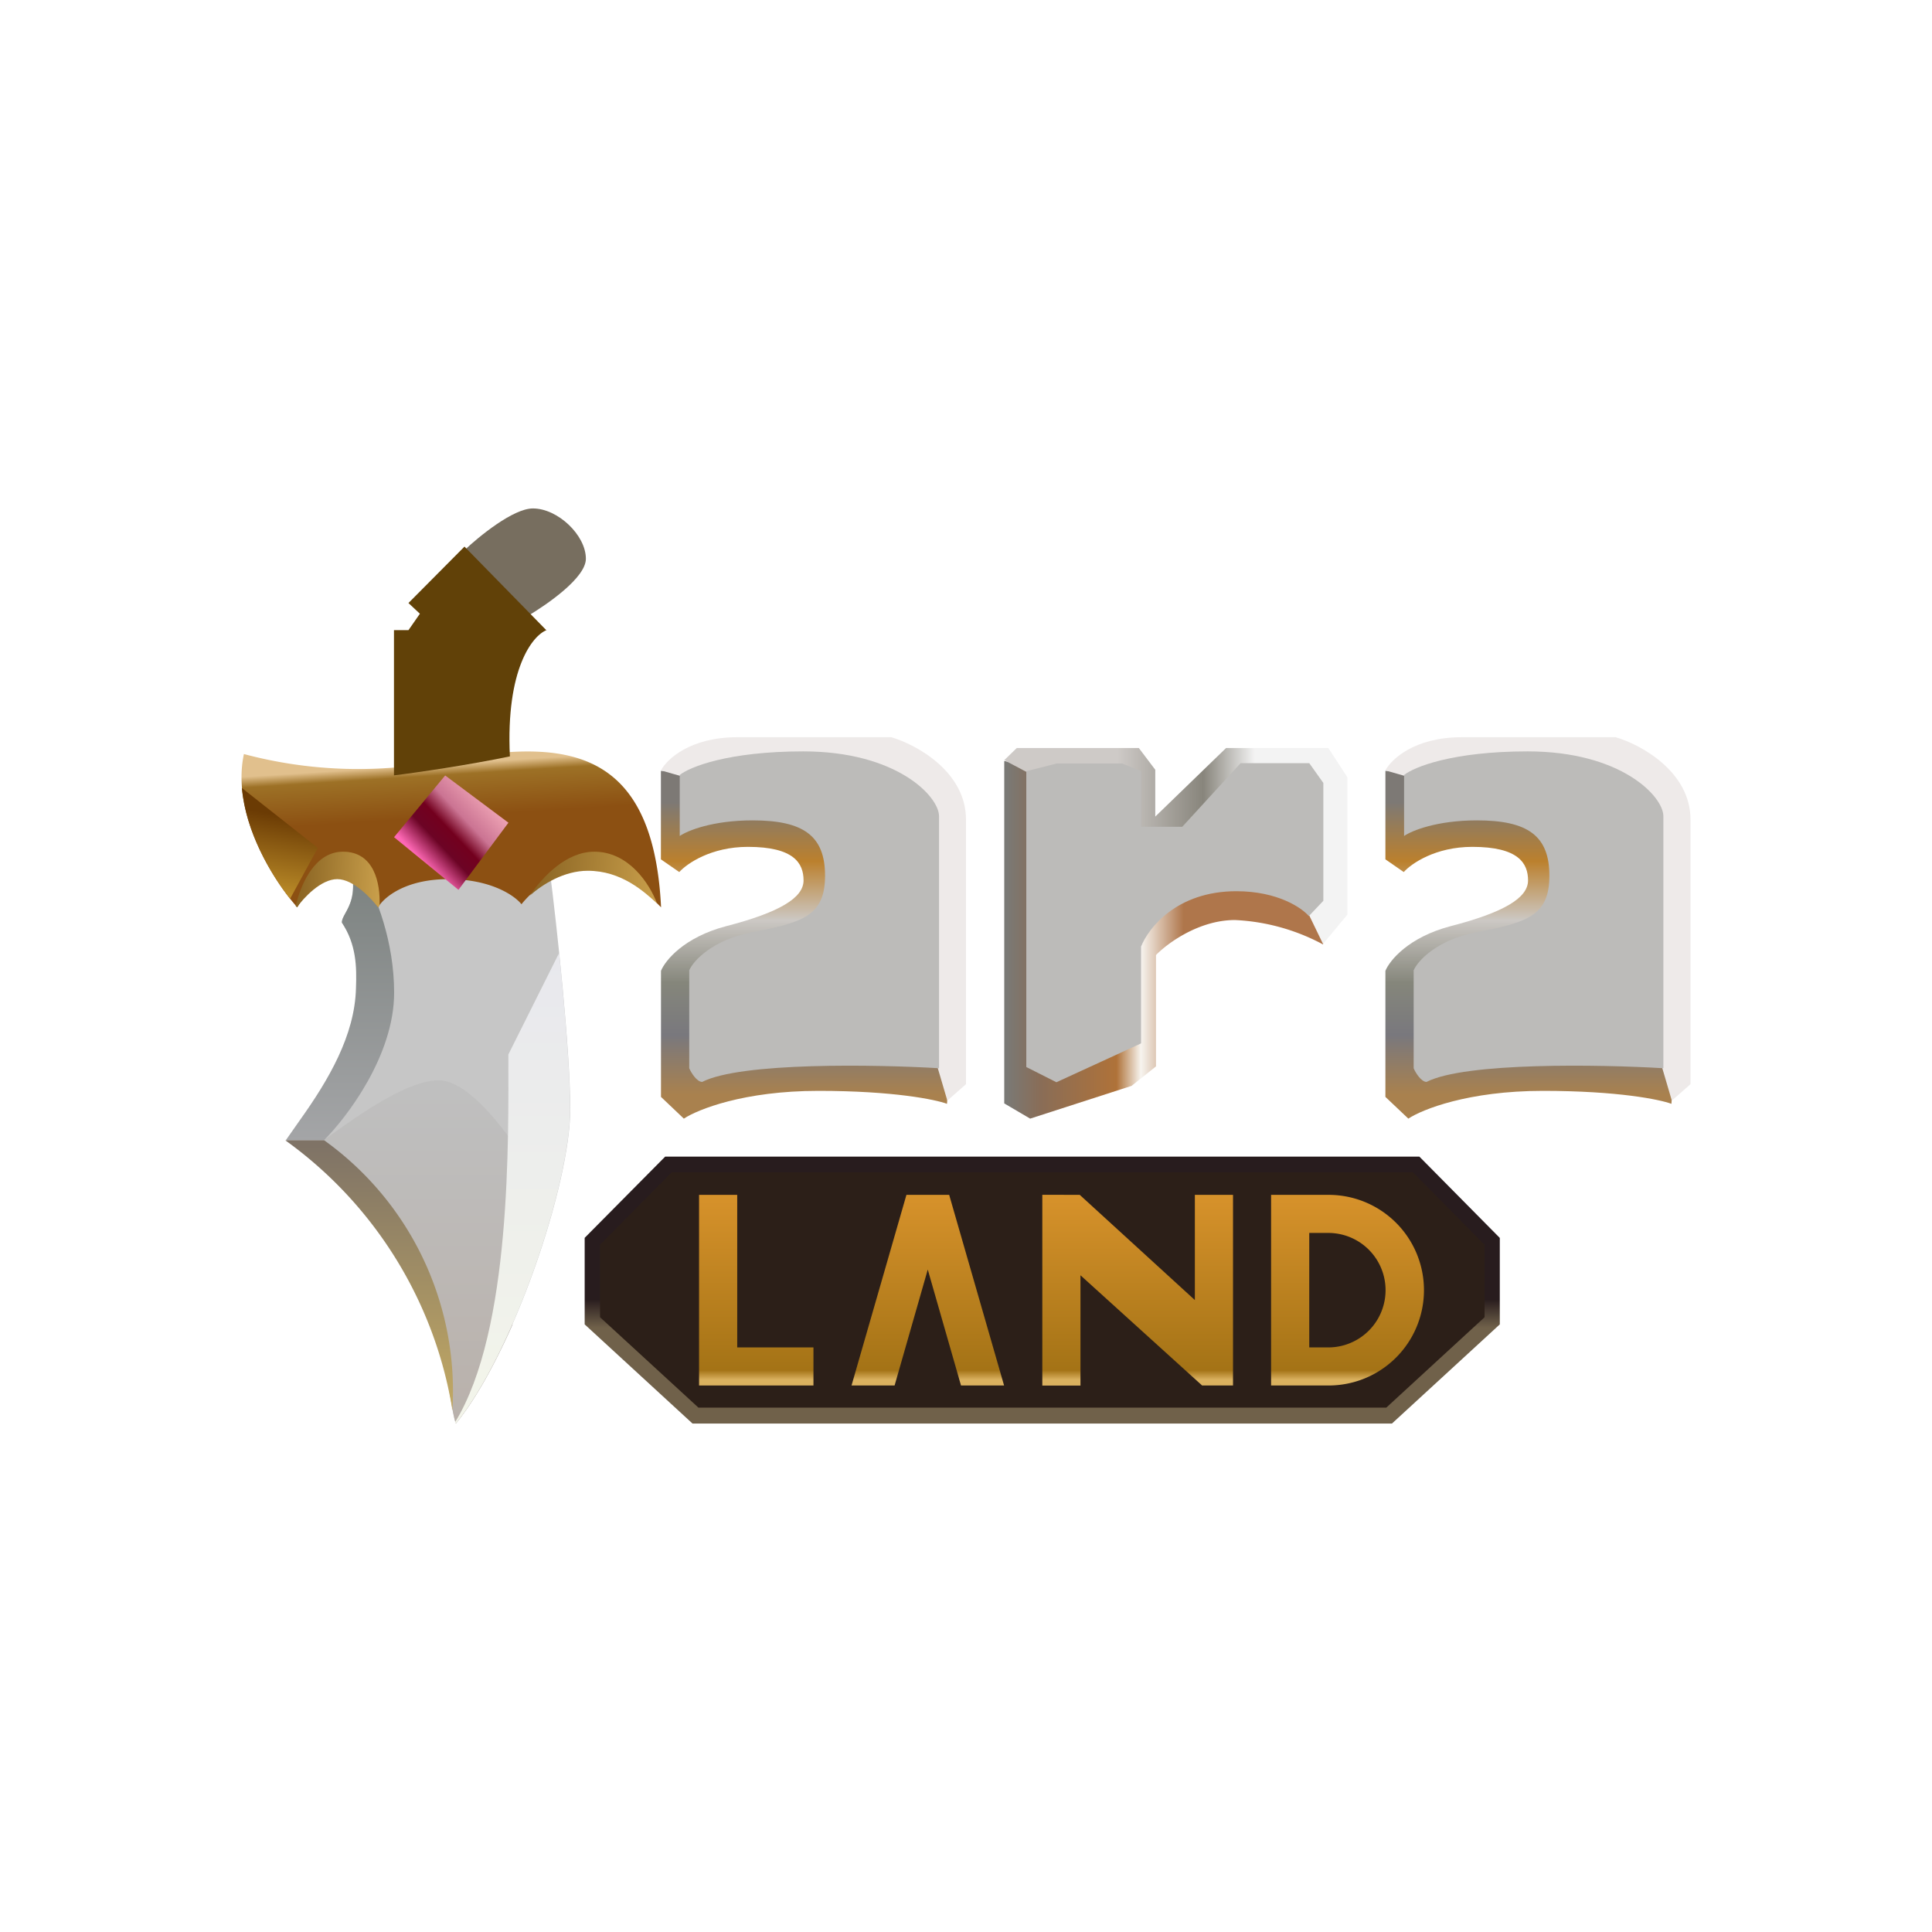 <svg xmlns="http://www.w3.org/2000/svg" width="1em" height="1em" viewBox="0 0 24 24"><g fill="none"><path fill="url(#SVGBnjcGVgY)" d="M12.475 13.707V9.453l.46.114l.61 1.151h3.06l-.17 1.014a2.56 2.56 0 0 0-1.094-.303c-.446 0-.839.288-.981.435v1.383l-.303.242l-1.26.407z"/><path fill="url(#SVGPgHvsbOv)" d="m12.887 9.661l-.412-.218l.156-.151h1.516l.204.27v.582l.88-.852h1.27l.237.364v1.706l-.303.364l-.176-.364l-.312-.663l-1.734-.247l-1.326-.796z"/><path fill="#BCBBB9" d="M12.749 13.26V9.58l.379-.096h.81l.237.095v.692h.511l.725-.791h.853l.175.246v1.464l-.18.19c-.085-.1-.384-.309-.9-.309c-.744 0-1.094.46-1.184.687v1.203l-1.052.483l-.374-.189z"/><path fill="#C6C6C6" d="M6.837 10.835H4.374c.066.407-.128.512-.128.625c.673 1.019-.142 1.923-.677 2.71c1.956 1.378 1.999 3.282 2.093 3.514c.711-.866 1.422-2.974 1.422-3.903c0-.743-.166-2.273-.252-2.946z"/><path fill="url(#SVGcvlqfejS)" d="m6.364 16.452l.294-1.819c-.218-.36-.768-1.212-1.208-1.212s-1.137.54-1.426.739h-.455l-.005.01a4.88 4.88 0 0 1 2.051 3.305q.016.106.048.209c.246-.299.488-.744.706-1.232z"/><path fill="url(#SVGXIyxKcTy)" d="M4.507 10.835c.17.308.389.862.389 1.497c0 .781-.588 1.549-.872 1.833H3.55l.176-.251c.355-.498.682-1.052.696-1.639c.01-.265.005-.54-.175-.815c0-.038.019-.07.042-.113c.052-.095.133-.232.08-.512h.143z"/><path fill="url(#SVGOCAUAbra)" d="m6.945 11.839l-.63 1.26c0 1.032.043 3.424-.663 4.57l.01.015c.71-.867 1.42-2.975 1.42-3.903c0-.474-.066-1.256-.137-1.942"/><path fill="url(#SVGaH6NfcNa)" d="M5.62 17.51a3.83 3.83 0 0 0-1.592-3.344h-.483a5.14 5.14 0 0 1 2.07 3.32v.024z"/><path fill="url(#SVG1O7wibSA)" d="M5.445 9.462a5.5 5.5 0 0 1-2.415-.095c-.161.753.374 1.582.663 1.904c.08-.137.293-.412.497-.412c.2 0 .422.275.507.412c.066-.118.332-.35.872-.35c.535 0 .828.208.909.312c.118-.151.455-.46.824-.46c.46 0 .753.342.91.498c-.105-2.155-1.388-2.056-2.767-1.81"/><path fill="#776E5F" d="M6.62 6.316c-.246 0-.672.35-.852.52l.79.815c.237-.142.72-.473.72-.71c0-.294-.35-.625-.658-.625"/><path fill="#614108" d="M6.79 7.832L5.77 6.79l-.696.701l.142.133l-.142.204h-.18v1.804c.275-.033.947-.132 1.44-.236c-.052-1.09.284-1.502.455-1.568z"/><path fill="url(#SVGM9yeLe3B)" d="m6.316 10.22l-.786-.587l-.635.767l.8.654z"/><path fill="url(#SVGpS4go2Pc)" d="M4.715 11.243c.01-.27-.066-.663-.454-.663c-.332 0-.512.36-.588.673l.015.018c.085-.118.298-.35.502-.35c.199 0 .421.237.506.35l.02-.023z"/><path fill="url(#SVGsPVwxcYs)" d="M8.164 11.229c-.095-.256-.356-.649-.782-.649c-.346 0-.64.308-.8.545c.16-.142.426-.308.72-.308c.416 0 .696.256.862.407z"/><path fill="url(#SVGAQuGLZnW)" d="m3.602 11.168l.346-.635l-.943-.744c.048.545.36 1.075.597 1.374z"/><path fill="url(#SVGYVdOVc3z)" d="M8.21 10.675V9.576l3.402.157l.275 2.326l-.123 1.653c-.143-.053-.664-.161-1.597-.161c-.928 0-1.501.232-1.672.345l-.284-.27V12.06c.052-.128.284-.417.81-.555c.658-.17.961-.35.961-.568c0-.213-.118-.417-.691-.417c-.46 0-.758.208-.853.313z"/><path fill="#EEEAE9" d="M9.158 9.158c-.587 0-.876.275-.947.412l2.146.616l1.198 2.761l.213.725l.232-.204v-3.287c0-.597-.62-.933-.928-1.023z"/><path fill="#BCBBB9" d="M8.444 9.632v.753c.095-.066.407-.194.905-.194c.63 0 .9.19.9.687c0 .493-.27.582-.9.701c-.498.095-.735.355-.787.474v1.217c.024.057.095.17.161.17c.479-.246 2.16-.217 2.942-.17v-3.131c0-.246-.526-.805-1.686-.805c-.934 0-1.412.194-1.535.293z"/><path fill="url(#SVGL3OOGwhV)" d="M17.21 10.675V9.576l3.401.157l.275 2.326l-.123 1.653c-.142-.053-.663-.161-1.596-.161c-.929 0-1.502.232-1.672.345l-.285-.27V12.06c.052-.128.285-.417.81-.555c.659-.17.962-.35.962-.568c0-.213-.118-.417-.692-.417c-.46 0-.758.208-.852.313z"/><path fill="#EEEAE9" d="M18.158 9.158c-.588 0-.876.275-.948.412l2.146.616l1.199 2.761l.213.725l.232-.204v-3.287c0-.597-.62-.933-.929-1.023z"/><path fill="#BCBBB9" d="M17.442 9.632v.753c.095-.066.408-.194.905-.194c.63 0 .9.19.9.687c0 .493-.27.582-.9.701c-.497.095-.734.355-.786.474v1.217c.023.057.095.17.16.17c.48-.246 2.16-.217 2.942-.17v-3.131c0-.246-.525-.805-1.686-.805c-.933 0-1.411.194-1.535.293z"/><path fill="url(#SVGRT820Tgl)" d="m7.263 15.377l1-1.009h9.369l.999 1.01v1.074l-1.34 1.232H8.603l-1.34-1.232z"/><path fill="#2C1F18" d="M7.454 16.363v-.9l.89-.9h9.208l.89.9v.9l-1.221 1.123H8.676z"/><path fill="url(#SVGD4Ighc7O)" d="M9.158 14.843h-.474v2.368h1.421v-.473h-.947z"/><path fill="url(#SVGLoowdb0J)" d="m11.26 14.843l-.682 2.368h.535l.412-1.44l.413 1.44h.535l-.682-2.368z"/><path fill="url(#SVGIca4Ncgq)" d="m13.413 14.843l1.43 1.307v-1.307h.474v2.368h-.384l-1.511-1.369v1.37h-.474v-2.37z"/><path fill="url(#SVGo8TyFerk)" fill-rule="evenodd" d="M16.505 14.843h-.715v2.368h.715a1.184 1.184 0 1 0 0-2.368m-.004.473h-.237v1.422h.237a.71.71 0 0 0 0-1.422" clip-rule="evenodd"/><defs><linearGradient id="SVGBnjcGVgY" x1="16.293" x2="12.508" y1="11.997" y2="11.997" gradientUnits="userSpaceOnUse"><stop offset=".42" stop-color="#AF764B"/><stop offset=".56" stop-color="#F7F4EF"/><stop offset=".64" stop-color="#AF7239"/><stop offset=".89" stop-color="#896D57"/><stop offset="1" stop-color="#7A7975"/></linearGradient><linearGradient id="SVGPgHvsbOv" x1="16.738" x2="12.475" y1="10.519" y2="10.519" gradientUnits="userSpaceOnUse"><stop offset=".27" stop-color="#F3F3F3"/><stop offset=".42" stop-color="#88857C"/><stop offset=".67" stop-color="#CECAC7"/></linearGradient><linearGradient id="SVGcvlqfejS" x1="5.113" x2="5.113" y1="13.568" y2="17.684" gradientUnits="userSpaceOnUse"><stop stop-color="#BFBFBF"/><stop offset="1" stop-color="#B9B1AB"/></linearGradient><linearGradient id="SVGXIyxKcTy" x1="4.223" x2="4.223" y1="10.835" y2="14.165" gradientUnits="userSpaceOnUse"><stop stop-color="#7C8280"/><stop offset="1" stop-color="#A4A5A7"/></linearGradient><linearGradient id="SVGOCAUAbra" x1="6.372" x2="6.372" y1="11.839" y2="17.684" gradientUnits="userSpaceOnUse"><stop stop-color="#E8E8ED"/><stop offset="1" stop-color="#F3F5EA"/></linearGradient><linearGradient id="SVGaH6NfcNa" x1="4.601" x2="4.601" y1="14.237" y2="17.51" gradientUnits="userSpaceOnUse"><stop stop-color="#7F7366"/><stop offset="1" stop-color="#C2A963"/></linearGradient><linearGradient id="SVG1O7wibSA" x1="5.479" x2="5.602" y1="9.339" y2="11.271" gradientUnits="userSpaceOnUse"><stop offset=".08" stop-color="#E1C08D"/><stop offset=".15" stop-color="#9D7126"/><stop offset=".42" stop-color="#8C5012"/></linearGradient><linearGradient id="SVGM9yeLe3B" x1="5.989" x2="5.193" y1="9.893" y2="10.646" gradientUnits="userSpaceOnUse"><stop stop-color="#ECA0B2"/><stop offset=".32" stop-color="#CB7493"/><stop offset=".53" stop-color="#73001E"/><stop offset=".72" stop-color="#6C0425"/><stop offset="1" stop-color="#FD67B4"/></linearGradient><linearGradient id="SVGpS4go2Pc" x1="3.669" x2="4.715" y1="11.068" y2="11.129" gradientUnits="userSpaceOnUse"><stop stop-color="#896322"/><stop offset="1" stop-color="#C99F4B"/></linearGradient><linearGradient id="SVGsPVwxcYs" x1="6.582" x2="8.159" y1="11.04" y2="11.191" gradientUnits="userSpaceOnUse"><stop stop-color="#896322"/><stop offset="1" stop-color="#C99F4B"/></linearGradient><linearGradient id="SVGAQuGLZnW" x1="3.849" x2="3.583" y1="9.694" y2="11.239" gradientUnits="userSpaceOnUse"><stop offset=".31" stop-color="#6B3B04"/><stop offset="1" stop-color="#C3942C"/></linearGradient><linearGradient id="SVGYVdOVc3z" x1="10.049" x2="10.049" y1="9.576" y2="13.896" gradientUnits="userSpaceOnUse"><stop offset=".09" stop-color="#7D7975"/><stop offset=".26" stop-color="#BB802D"/><stop offset=".43" stop-color="#CCC8C4"/><stop offset=".61" stop-color="#85867B"/><stop offset=".76" stop-color="#79787D"/><stop offset=".93" stop-color="#A9814E"/></linearGradient><linearGradient id="SVGL3OOGwhV" x1="19.048" x2="19.048" y1="9.576" y2="13.896" gradientUnits="userSpaceOnUse"><stop offset=".09" stop-color="#7D7975"/><stop offset=".26" stop-color="#BB802D"/><stop offset=".43" stop-color="#CCC8C4"/><stop offset=".61" stop-color="#85867B"/><stop offset=".76" stop-color="#79787D"/><stop offset=".93" stop-color="#A9814E"/></linearGradient><linearGradient id="SVGRT820Tgl" x1="12.947" x2="12.947" y1="14.567" y2="17.485" gradientUnits="userSpaceOnUse"><stop offset=".54" stop-color="#281C1E"/><stop offset=".66" stop-color="#70614A"/></linearGradient><linearGradient id="SVGD4Ighc7O" x1="9.395" x2="9.395" y1="14.843" y2="17.211" gradientUnits="userSpaceOnUse"><stop stop-color="#D7922B"/><stop offset=".92" stop-color="#A47316"/><stop offset=".97" stop-color="#DAB15F"/></linearGradient><linearGradient id="SVGLoowdb0J" x1="11.525" x2="11.525" y1="14.843" y2="17.211" gradientUnits="userSpaceOnUse"><stop stop-color="#D7922B"/><stop offset=".92" stop-color="#A47316"/><stop offset=".97" stop-color="#DAB15F"/></linearGradient><linearGradient id="SVGIca4Ncgq" x1="14.133" x2="14.133" y1="14.843" y2="17.211" gradientUnits="userSpaceOnUse"><stop stop-color="#D7922B"/><stop offset=".92" stop-color="#A47316"/><stop offset=".97" stop-color="#DAB15F"/></linearGradient><linearGradient id="SVGo8TyFerk" x1="16.742" x2="16.742" y1="14.843" y2="17.211" gradientUnits="userSpaceOnUse"><stop stop-color="#D7922B"/><stop offset=".92" stop-color="#A47316"/><stop offset=".97" stop-color="#DAB15F"/></linearGradient></defs></g></svg>